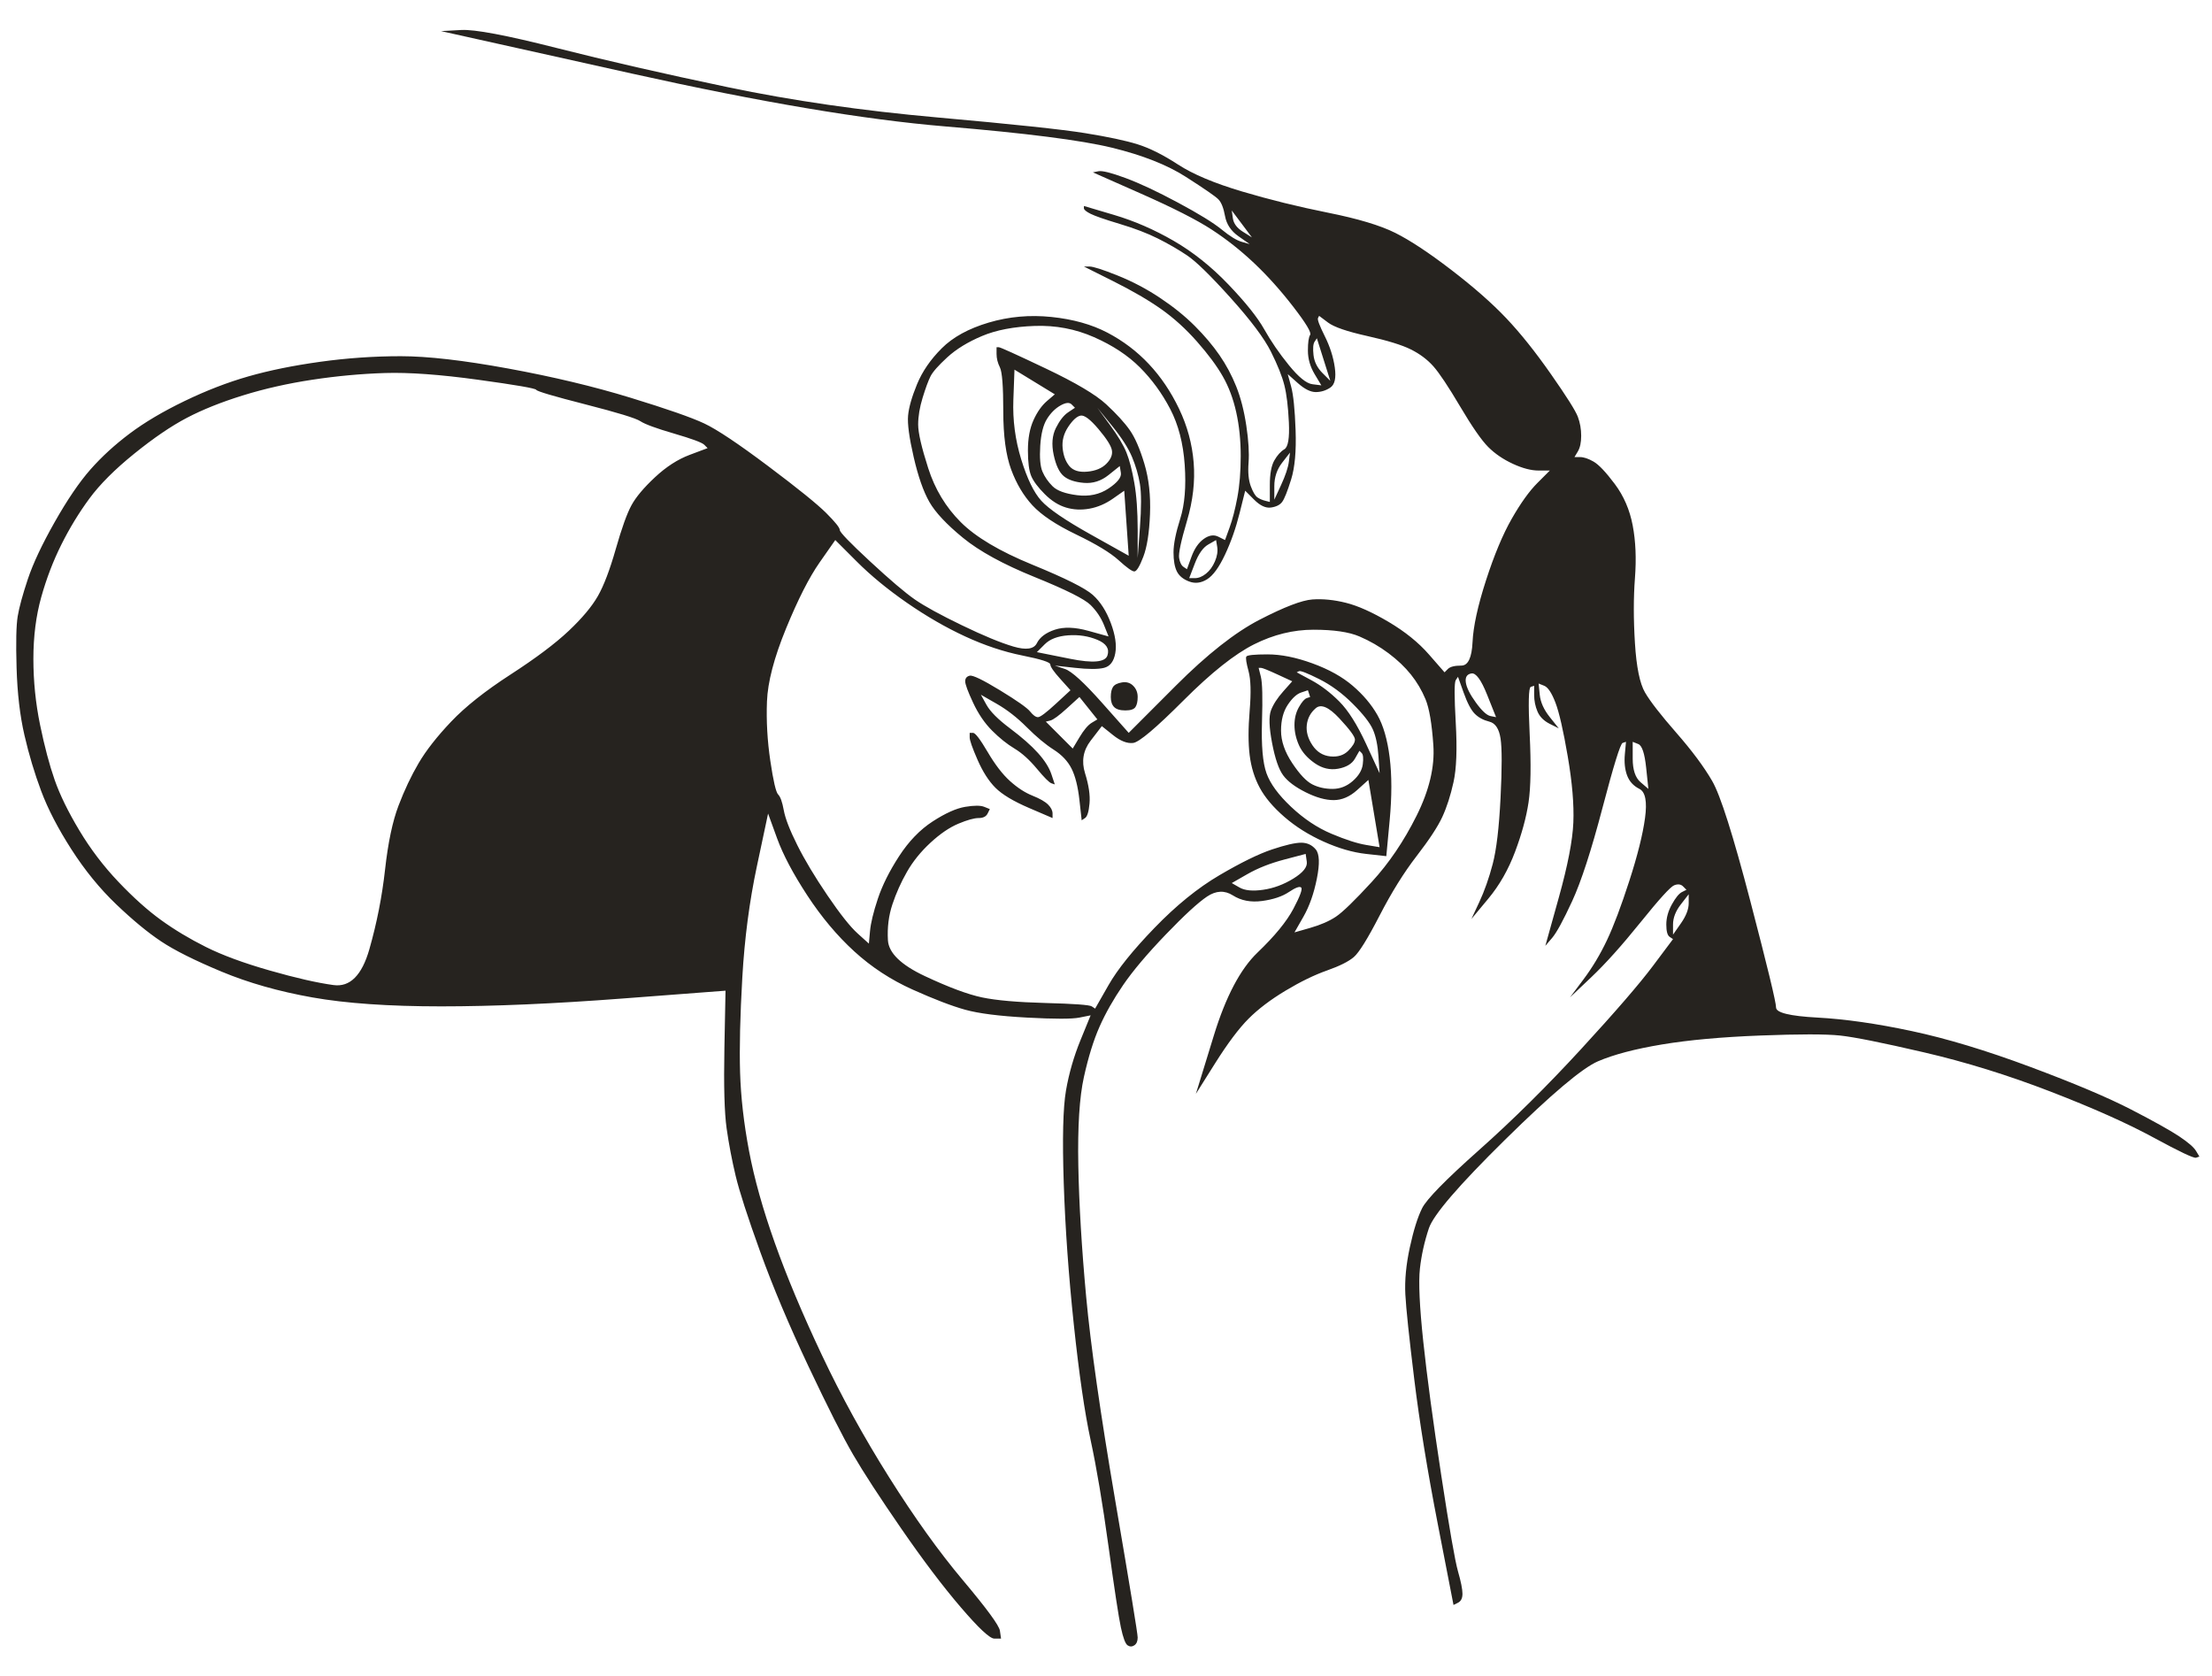 <svg width="611" height="463" viewBox="0 0 611 463" fill="none" xmlns="http://www.w3.org/2000/svg">
<g clip-path="url(#clip0_749_1361)">
<path d="M153.692 13.239C167.51 16.747 183.288 20.36 201.024 24.075C218.76 27.79 238.044 30.576 258.874 32.434C279.704 34.292 293.316 35.736 299.71 36.768C306.103 37.8 310.95 38.832 314.249 39.864C317.549 40.896 321.262 42.754 325.386 45.437C329.512 48.121 335.389 50.597 343.02 52.868C350.651 55.138 358.591 57.099 366.841 58.75C375.09 60.401 381.277 62.259 385.402 64.323C389.527 66.388 394.683 69.793 400.87 74.54C407.057 79.287 412.11 83.725 416.028 87.853C419.947 91.981 424.072 97.141 428.403 103.333C432.734 109.525 435.208 113.447 435.827 115.098C436.446 116.749 436.756 118.504 436.756 120.361C436.756 122.219 436.446 123.664 435.827 124.696C435.518 125.212 435.208 125.727 434.9 126.243C435.415 126.243 435.931 126.243 436.446 126.243C437.477 126.243 438.715 126.656 440.159 127.482C441.602 128.307 443.562 130.372 446.036 133.674C448.512 136.977 450.161 140.795 450.986 145.13C451.811 149.464 452.017 154.314 451.605 159.681C451.192 165.047 451.192 171.032 451.605 177.638C452.017 184.243 452.946 188.783 454.389 191.26C455.833 193.737 458.721 197.452 463.051 202.406C467.382 207.359 470.682 211.797 472.95 215.719C475.219 219.64 478.726 230.683 483.469 248.846C488.212 267.01 490.584 276.813 490.584 278.258C490.584 279.703 494.4 280.632 502.031 281.045C509.662 281.458 518.323 282.696 528.017 284.76C537.71 286.824 548.64 290.126 560.809 294.667C572.977 299.208 582.258 303.13 588.651 306.432C595.045 309.735 599.479 312.212 601.954 313.863C604.428 315.514 605.975 316.856 606.594 317.888C606.903 318.404 607.213 318.92 607.522 319.436C607.213 319.539 606.903 319.642 606.594 319.745C605.975 319.951 602.057 318.094 594.838 314.173C587.62 310.251 578.133 306.019 566.378 301.478C554.622 296.938 542.969 293.326 531.42 290.643C519.87 287.959 512.136 286.412 508.218 285.999C504.299 285.586 496.977 285.586 486.253 285.999C475.529 286.412 466.454 287.237 459.029 288.475C451.605 289.714 445.727 291.261 441.396 293.12C437.065 294.977 428.506 302.201 415.719 314.792C402.932 327.382 395.92 335.535 394.683 339.25C393.445 342.965 392.621 346.681 392.208 350.396C391.796 354.111 392.105 360.819 393.136 370.52C394.167 380.221 395.818 392.502 398.086 407.363C400.354 422.224 401.901 431.099 402.726 433.989C403.551 436.878 403.964 438.943 403.964 440.181C403.964 441.419 403.551 442.245 402.726 442.658C402.314 442.864 401.901 443.07 401.488 443.276C400.045 435.847 398.602 428.416 397.158 420.985C394.27 406.124 392.105 392.811 390.661 381.047C389.218 369.281 388.393 361.439 388.186 357.517C387.98 353.596 388.393 349.261 389.424 344.514C390.455 339.766 391.589 336.154 392.827 333.678C394.064 331.201 399.323 325.835 408.604 317.578C417.885 309.322 427.269 300.034 436.756 289.714C446.243 279.393 452.842 271.757 456.555 266.803C458.411 264.326 460.267 261.849 462.123 259.373C461.814 259.167 461.505 258.96 461.195 258.753C460.576 258.341 460.267 257.206 460.267 255.348C460.267 253.491 460.782 251.633 461.814 249.775C462.845 247.917 463.773 246.782 464.598 246.37C465.01 246.163 465.423 245.956 465.835 245.75C465.526 245.441 465.217 245.131 464.908 244.821C464.289 244.202 463.464 244.099 462.432 244.512C461.401 244.925 458.308 248.33 453.152 254.728C447.995 261.127 443.458 266.184 439.54 269.899C437.581 271.757 435.621 273.615 433.662 275.472C434.9 273.821 436.137 272.17 437.375 270.519C439.849 267.216 442.014 263.604 443.871 259.683C445.727 255.761 447.789 250.291 450.058 243.274C452.327 236.255 453.77 230.477 454.389 225.936C455.008 221.395 454.492 218.711 452.842 217.886C451.192 217.06 450.058 215.822 449.439 214.17C448.82 212.519 448.614 210.559 448.82 208.288C448.924 207.153 449.027 206.018 449.13 204.883C448.82 204.986 448.512 205.089 448.202 205.192C447.583 205.398 445.727 211.384 442.633 223.15C439.54 234.914 436.756 243.48 434.281 248.846C431.806 254.213 429.95 257.618 428.712 259.063C428.094 259.785 427.475 260.508 426.856 261.23C428.094 256.793 429.331 252.355 430.569 247.917C433.043 239.043 434.384 232.128 434.59 227.175C434.796 222.22 434.281 216.131 433.043 208.908C431.806 201.683 430.671 196.73 429.64 194.046C428.609 191.364 427.578 189.815 426.547 189.403C426.031 189.196 425.516 188.99 425 188.783C425.103 189.815 425.206 190.848 425.309 191.879C425.516 193.944 426.443 196.007 428.094 198.071C428.919 199.104 429.744 200.136 430.569 201.167C429.744 200.755 428.919 200.342 428.094 199.929C426.443 199.104 425.309 197.969 424.691 196.524C424.072 195.079 423.763 193.53 423.763 191.879C423.763 191.054 423.763 190.228 423.763 189.403C423.453 189.505 423.144 189.609 422.834 189.712C422.216 189.919 422.113 194.253 422.525 202.716C422.938 211.178 422.834 217.473 422.216 221.601C421.597 225.73 420.36 230.27 418.503 235.224C416.647 240.178 414.173 244.512 411.079 248.227C409.532 250.085 407.986 251.942 406.438 253.8C407.16 252.252 407.882 250.704 408.604 249.156C410.047 246.06 411.285 242.551 412.316 238.629C413.348 234.708 414.069 228.619 414.482 220.363C414.894 212.107 414.894 206.637 414.482 203.954C414.069 201.271 413.038 199.722 411.389 199.31C409.738 198.897 408.398 198.175 407.367 197.142C406.335 196.111 405.304 194.15 404.273 191.26C403.757 189.815 403.241 188.37 402.726 186.925C402.52 187.235 402.314 187.545 402.107 187.854C401.695 188.474 401.695 192.395 402.107 199.62C402.52 206.843 402.314 212.313 401.488 216.029C400.663 219.744 399.633 222.943 398.395 225.626C397.158 228.31 394.786 231.922 391.28 236.462C387.774 241.003 384.371 246.472 381.071 252.871C377.771 259.269 375.4 263.088 373.956 264.326C372.512 265.565 370.037 266.803 366.531 268.041C363.025 269.28 359.21 271.137 355.085 273.615C350.96 276.091 347.557 278.671 344.876 281.354C342.195 284.038 339.102 288.166 335.595 293.739C333.842 296.525 332.089 299.311 330.336 302.098C331.986 296.731 333.636 291.365 335.286 285.999C338.585 275.266 342.607 267.629 347.351 263.088C352.094 258.547 355.394 254.522 357.251 251.013C359.106 247.505 359.829 245.544 359.416 245.131C359.003 244.719 357.869 245.131 356.013 246.37C354.157 247.608 351.682 248.434 348.588 248.846C345.495 249.259 342.814 248.743 340.545 247.299C338.277 245.854 335.905 245.956 333.43 247.608C330.954 249.259 327.139 252.768 321.983 258.134C316.827 263.501 312.909 268.145 310.228 272.066C307.547 275.988 305.381 279.807 303.732 283.522C302.081 287.237 300.637 291.881 299.4 297.454C298.163 303.027 297.647 311.179 297.853 321.912C298.06 332.646 298.781 344.72 300.019 358.136C301.256 371.552 303.938 390.335 308.062 414.484C312.187 438.633 314.249 451.223 314.249 452.256C314.249 453.287 313.94 454.01 313.322 454.422C312.703 454.836 312.084 454.836 311.465 454.422C310.846 454.01 310.228 452.358 309.609 449.469C308.99 446.579 307.856 439.149 306.206 427.177C304.556 415.206 302.906 405.402 301.256 397.765C299.606 390.129 298.06 379.498 296.616 365.876C295.172 352.253 294.244 339.25 293.831 326.866C293.419 314.482 293.625 305.917 294.45 301.17C295.275 296.422 296.616 291.778 298.472 287.237C299.4 284.967 300.329 282.696 301.256 280.426C300.225 280.632 299.194 280.838 298.163 281.045C296.1 281.458 291.254 281.458 283.622 281.045C275.992 280.632 270.32 279.91 266.608 278.878C262.896 277.846 258.049 275.988 252.068 273.305C246.087 270.621 240.725 267.113 235.982 262.778C231.238 258.444 226.907 253.284 222.988 247.299C219.07 241.313 216.285 236.049 214.636 231.508C213.811 229.238 212.986 226.968 212.161 224.697C211.129 229.548 210.098 234.398 209.068 239.249C207.005 248.95 205.665 259.167 205.046 269.899C204.427 280.632 204.221 289.404 204.427 296.216C204.633 303.027 205.458 310.251 206.901 317.888C208.345 325.525 210.717 333.987 214.017 343.275C217.316 352.563 221.648 362.883 227.01 374.236C232.372 385.588 238.56 396.836 245.572 407.982C252.584 419.128 259.39 428.622 265.99 436.465C272.589 444.309 275.992 448.953 276.198 450.397C276.301 451.12 276.404 451.842 276.508 452.565C275.889 452.565 275.27 452.565 274.651 452.565C273.414 452.565 270.32 449.675 265.371 443.896C260.421 438.117 254.956 430.893 248.975 422.224C242.994 413.555 238.56 406.744 235.672 401.79C232.785 396.836 228.66 388.684 223.297 377.331C217.935 365.979 213.501 355.453 209.995 345.752C206.489 336.051 204.221 329.033 203.189 324.699C202.158 320.365 201.333 316.03 200.714 311.695C200.096 307.361 199.89 299.931 200.096 289.404C200.199 284.141 200.302 278.878 200.405 273.615C190.918 274.337 181.431 275.06 171.944 275.782C152.97 277.227 136.265 277.949 121.827 277.949C107.391 277.949 95.532 277.123 86.251 275.472C76.971 273.821 68.618 271.447 61.193 268.351C53.769 265.255 48.2 262.469 44.488 259.992C40.776 257.516 36.651 254.11 32.114 249.775C27.576 245.441 23.452 240.384 19.739 234.604C16.027 228.826 13.243 223.459 11.386 218.505C9.531 213.552 7.983 208.392 6.747 203.025C5.509 197.659 4.787 191.466 4.58 184.449C4.374 177.431 4.478 172.684 4.89 170.207C5.303 167.73 6.23 164.325 7.674 159.99C9.118 155.656 11.593 150.392 15.099 144.2C18.605 138.009 21.905 133.158 24.998 129.649C28.092 126.141 31.702 122.838 35.826 119.742C39.95 116.646 45.004 113.653 50.985 110.763C56.965 107.874 62.844 105.603 68.618 103.952C74.393 102.301 80.993 100.96 88.417 99.927C95.841 98.895 103.266 98.38 110.691 98.38C118.116 98.38 128.015 99.515 140.39 101.785C152.764 104.056 164.004 106.738 174.11 109.834C184.215 112.93 191.021 115.304 194.527 116.955C198.034 118.606 203.911 122.529 212.161 128.721C220.411 134.913 225.773 139.247 228.248 141.724C230.722 144.2 231.96 145.749 231.96 146.367C231.96 146.987 234.744 149.877 240.312 155.037C245.881 160.197 250.006 163.705 252.687 165.563C255.368 167.421 259.699 169.795 265.68 172.684C271.661 175.573 276.404 177.535 279.911 178.567C283.416 179.598 285.582 179.289 286.407 177.638C287.232 175.986 288.882 174.748 291.357 173.922C293.831 173.097 296.926 173.2 300.637 174.232C302.494 174.748 304.35 175.264 306.206 175.78C305.793 174.748 305.381 173.716 304.968 172.684C304.144 170.62 302.906 168.763 301.256 167.111C299.606 165.46 294.45 162.88 285.788 159.371C277.126 155.862 270.527 152.25 265.99 148.535C261.452 144.82 258.359 141.518 256.708 138.628C255.058 135.738 253.615 131.61 252.378 126.243C251.14 120.877 250.625 117.059 250.831 114.788C251.037 112.518 251.862 109.628 253.305 106.119C254.749 102.611 257.018 99.308 260.111 96.212C263.205 93.116 267.536 90.743 273.105 89.091C278.673 87.44 284.448 86.924 290.428 87.543C296.409 88.163 301.566 89.608 305.897 91.878C310.228 94.148 314.043 97.037 317.343 100.547C320.643 104.056 323.427 108.183 325.696 112.93C327.964 117.678 329.305 122.631 329.718 127.792C330.13 132.952 329.512 138.318 327.861 143.891C326.211 149.464 325.49 152.87 325.696 154.108C325.902 155.346 326.315 156.172 326.933 156.584C327.243 156.791 327.551 156.997 327.861 157.204C328.274 156.068 328.686 154.933 329.099 153.798C329.924 151.528 331.058 149.877 332.502 148.845C333.945 147.812 335.286 147.606 336.523 148.225C337.142 148.535 337.76 148.845 338.379 149.155C338.792 148.019 339.204 146.884 339.617 145.749C340.442 143.478 341.163 140.691 341.782 137.389C342.401 134.087 342.711 130.268 342.711 125.934C342.711 121.6 342.298 117.575 341.473 113.859C340.648 110.144 339.411 106.842 337.76 103.952C336.111 101.062 333.739 97.864 330.646 94.355C327.551 90.846 324.252 87.853 320.746 85.376C317.24 82.899 312.805 80.319 307.443 77.636C304.762 76.295 302.081 74.953 299.4 73.611C299.916 73.611 300.431 73.611 300.947 73.611C301.978 73.611 304.556 74.437 308.681 76.088C312.805 77.74 316.725 79.803 320.437 82.28C324.149 84.757 327.345 87.337 330.027 90.02C332.708 92.704 334.976 95.386 336.833 98.07C338.689 100.753 340.236 103.642 341.473 106.738C342.71 109.834 343.639 113.447 344.257 117.575C344.876 121.702 345.083 125.108 344.876 127.792C344.67 130.475 344.876 132.642 345.495 134.293C346.113 135.944 346.732 136.977 347.351 137.389C347.969 137.802 348.692 138.112 349.516 138.318C349.928 138.422 350.341 138.524 350.754 138.628C350.754 137.08 350.754 135.532 350.754 133.984C350.754 130.888 351.166 128.617 351.991 127.172C352.816 125.727 353.744 124.696 354.775 124.076C355.807 123.457 356.219 120.98 356.013 116.646C355.807 112.312 355.394 108.906 354.775 106.429C354.157 103.952 352.919 100.856 351.063 97.141C349.207 93.426 345.495 88.472 339.926 82.28C334.357 76.088 330.336 72.166 327.861 70.515C325.386 68.864 322.706 67.316 319.818 65.871C316.931 64.426 313.424 63.085 309.3 61.846C305.175 60.608 302.494 59.679 301.256 59.06C300.019 58.441 299.4 57.925 299.4 57.512C299.4 57.305 299.4 57.099 299.4 56.893C302.184 57.718 304.968 58.544 307.753 59.369C313.322 61.021 318.786 63.394 324.149 66.49C329.512 69.586 334.564 73.611 339.308 78.565C344.051 83.518 347.351 87.647 349.207 90.949C351.063 94.251 353.331 97.554 356.013 100.856C358.694 104.158 360.86 105.913 362.509 106.119C363.334 106.223 364.159 106.326 364.984 106.429C364.366 105.397 363.747 104.365 363.128 103.333C361.891 101.269 361.272 99.102 361.272 96.831C361.272 94.561 361.479 93.116 361.891 92.496C362.303 91.878 360.756 89.298 357.251 84.757C353.744 80.216 350.135 76.191 346.423 72.682C342.71 69.174 338.792 66.078 334.667 63.394C330.542 60.711 324.046 57.409 315.177 53.487C310.744 51.526 306.309 49.565 301.875 47.605C302.39 47.501 302.906 47.398 303.422 47.295C304.453 47.089 306.928 47.708 310.846 49.153C314.765 50.597 319.611 52.868 325.386 55.964C331.161 59.06 335.183 61.537 337.451 63.394C339.72 65.252 341.576 66.388 343.02 66.8C343.741 67.006 344.464 67.213 345.185 67.419C344.154 66.696 343.123 65.974 342.092 65.252C340.029 63.807 338.792 61.95 338.379 59.679C337.967 57.409 337.348 55.861 336.523 55.035C335.699 54.209 332.708 52.145 327.551 48.843C322.396 45.541 315.59 42.857 307.134 40.793C298.678 38.729 283.314 36.768 261.039 34.911C238.766 33.053 209.995 28.203 174.729 20.36C157.095 16.438 139.461 12.516 121.827 8.595C123.684 8.491 125.54 8.388 127.397 8.285C131.109 8.079 139.874 9.73 153.692 13.239ZM340.236 58.131C340.338 58.853 340.442 59.576 340.545 60.298C340.751 61.743 341.68 62.981 343.329 64.013C344.154 64.529 344.979 65.046 345.804 65.561C344.876 64.323 343.948 63.085 343.02 61.846C342.092 60.608 341.163 59.369 340.236 58.131ZM364.366 87.234C364.263 87.44 364.159 87.647 364.057 87.853C363.85 88.265 364.469 89.917 365.912 92.806C367.356 95.696 368.284 98.586 368.696 101.476C369.109 104.365 368.696 106.223 367.46 107.048C366.222 107.874 364.881 108.287 363.438 108.287C361.994 108.287 360.344 107.461 358.488 105.81C357.56 104.984 356.632 104.158 355.703 103.333C356.013 104.468 356.322 105.603 356.632 106.738C357.251 109.009 357.663 113.034 357.869 118.813C358.076 124.592 357.663 129.133 356.632 132.436C355.6 135.738 354.775 137.802 354.157 138.628C353.538 139.453 352.507 139.969 351.063 140.175C349.62 140.382 348.073 139.66 346.423 138.009C345.598 137.183 344.773 136.357 343.948 135.532C343.432 137.595 342.917 139.66 342.401 141.724C341.37 145.852 340.029 149.67 338.379 153.179C336.729 156.688 335.08 158.958 333.43 159.99C331.78 161.022 330.13 161.229 328.48 160.609C326.83 159.99 325.696 159.062 325.077 157.823C324.458 156.584 324.149 154.831 324.149 152.56C324.149 150.29 324.767 147.194 326.005 143.271C327.243 139.35 327.655 134.397 327.243 128.411C326.83 122.425 325.49 117.265 323.221 112.93C320.952 108.597 318.168 104.778 314.868 101.476C311.568 98.173 307.341 95.386 302.184 93.116C297.028 90.846 291.563 89.814 285.788 90.02C280.013 90.226 275.167 91.155 271.248 92.806C267.33 94.458 264.133 96.419 261.658 98.689C259.184 100.96 257.636 102.713 257.018 103.952C256.4 105.191 255.677 107.152 254.852 109.834C254.027 112.518 253.615 114.995 253.615 117.265C253.615 119.535 254.543 123.56 256.4 129.34C258.255 135.119 261.245 140.073 265.371 144.2C269.495 148.329 276.095 152.25 285.17 155.966C294.244 159.681 299.812 162.467 301.875 164.325C303.938 166.183 305.587 168.763 306.825 172.065C308.062 175.367 308.475 178.153 308.062 180.424C307.65 182.694 306.618 184.036 304.968 184.449C303.319 184.862 300.637 184.862 296.926 184.449C295.069 184.243 293.213 184.036 291.357 183.829C292.285 184.139 293.213 184.449 294.141 184.758C295.997 185.378 299.4 188.474 304.35 194.046C306.825 196.833 309.3 199.62 311.774 202.406C316.106 198.071 320.437 193.737 324.767 189.403C333.43 180.733 341.163 174.645 347.969 171.136C354.775 167.628 359.622 165.77 362.509 165.563C365.397 165.357 368.49 165.666 371.79 166.492C375.09 167.318 379.009 169.072 383.546 171.755C388.083 174.438 391.796 177.431 394.683 180.733C396.126 182.385 397.57 184.036 399.014 185.687C399.323 185.378 399.633 185.068 399.942 184.758C400.561 184.139 401.798 183.829 403.654 183.829C405.51 183.829 406.542 181.662 406.748 177.328C406.954 172.994 408.192 167.318 410.46 160.3C412.729 153.282 415.1 147.606 417.576 143.271C420.05 138.938 422.422 135.635 424.691 133.364C425.825 132.229 426.96 131.094 428.094 129.959C427.062 129.959 426.031 129.959 425 129.959C422.938 129.959 420.566 129.34 417.885 128.101C415.204 126.863 412.935 125.315 411.079 123.457C409.223 121.6 406.644 117.884 403.345 112.312C400.045 106.738 397.57 103.023 395.92 101.166C394.27 99.308 392.208 97.76 389.733 96.522C387.258 95.284 383.237 94.045 377.668 92.806C372.099 91.568 368.49 90.33 366.841 89.091C366.016 88.472 365.191 87.853 364.366 87.234ZM363.747 93.426C363.54 93.735 363.334 94.045 363.128 94.355C362.715 94.974 362.613 96.212 362.819 98.07C363.025 99.927 363.85 101.578 365.293 103.023C366.016 103.746 366.737 104.468 367.46 105.191C366.841 103.23 366.222 101.269 365.603 99.308C364.984 97.347 364.366 95.386 363.747 93.426ZM288.882 101.785C297.132 105.707 302.7 109.009 305.587 111.692C308.475 114.375 310.64 116.749 312.084 118.813C313.528 120.877 314.868 123.973 316.106 128.101C317.343 132.229 317.859 136.873 317.652 142.034C317.446 147.194 316.827 151.115 315.796 153.798C314.765 156.482 313.94 157.823 313.322 157.823C312.703 157.823 311.259 156.791 308.99 154.727C306.722 152.663 302.803 150.29 297.234 147.606C291.666 144.923 287.644 142.24 285.17 139.557C282.695 136.873 280.736 133.571 279.292 129.649C277.848 125.727 277.126 120.361 277.126 113.55C277.126 106.738 276.817 102.713 276.198 101.476C275.58 100.237 275.27 98.999 275.27 97.76C275.27 97.141 275.27 96.522 275.27 95.902C275.476 95.902 275.682 95.902 275.889 95.902C276.301 95.902 280.632 97.864 288.882 101.785ZM280.219 102.095C280.117 104.881 280.013 107.667 279.911 110.454C279.704 116.026 280.426 121.496 282.076 126.863C283.726 132.229 285.582 136.048 287.644 138.318C289.707 140.589 294.244 143.685 301.256 147.606C304.762 149.567 308.268 151.528 311.774 153.488C311.568 150.496 311.362 147.503 311.156 144.51C310.95 141.518 310.744 138.524 310.537 135.532C309.506 136.254 308.475 136.977 307.443 137.699C305.381 139.144 303.215 140.073 300.947 140.485C298.678 140.898 296.513 140.795 294.45 140.175C292.388 139.557 290.428 138.318 288.573 136.46C286.717 134.603 285.479 132.952 284.86 131.507C284.241 130.062 283.932 127.688 283.932 124.386C283.932 121.084 284.448 118.297 285.479 116.026C286.51 113.756 287.748 112.002 289.191 110.763C289.913 110.144 290.635 109.525 291.357 108.906C289.501 107.771 287.644 106.636 285.788 105.501C283.932 104.365 282.076 103.23 280.219 102.095ZM106.36 103.023C99.76 103.23 93.058 103.849 86.251 104.881C79.446 105.913 73.052 107.358 67.072 109.216C61.09 111.073 55.934 113.137 51.603 115.408C47.273 117.678 42.426 120.98 37.064 125.315C31.702 129.649 27.576 133.777 24.689 137.699C21.802 141.62 19.224 145.852 16.955 150.392C14.687 154.933 12.83 159.784 11.386 164.944C9.943 170.104 9.221 175.78 9.221 181.972C9.221 188.164 9.84 194.253 11.077 200.238C12.315 206.224 13.655 211.282 15.099 215.409C16.543 219.537 18.811 224.181 21.905 229.341C24.998 234.502 28.607 239.249 32.733 243.583C36.857 247.917 40.776 251.426 44.488 254.11C48.2 256.793 52.325 259.269 56.863 261.54C61.4 263.81 67.278 265.978 74.496 268.041C81.714 270.106 87.592 271.447 92.129 272.066C96.666 272.686 99.967 269.384 102.029 262.159C104.091 254.935 105.535 247.608 106.36 240.178C107.185 232.747 108.422 226.865 110.072 222.53C111.722 218.195 113.579 214.274 115.64 210.765C117.703 207.257 120.693 203.438 124.612 199.31C128.531 195.182 133.996 190.848 141.008 186.307C148.02 181.766 153.382 177.741 157.095 174.232C160.807 170.724 163.488 167.524 165.139 164.634C166.788 161.745 168.438 157.411 170.088 151.631C171.738 145.852 173.181 141.827 174.419 139.557C175.657 137.287 177.822 134.706 180.916 131.817C184.009 128.927 187.206 126.863 190.506 125.625C192.155 125.005 193.805 124.386 195.456 123.767C195.146 123.457 194.837 123.147 194.527 122.838C193.909 122.219 191.124 121.187 186.174 119.742C181.225 118.297 178.131 117.162 176.894 116.336C175.657 115.51 170.603 113.963 161.736 111.692C152.867 109.422 148.33 108.081 148.124 107.667C147.917 107.254 142.555 106.326 132.036 104.881C121.519 103.436 112.96 102.817 106.36 103.023ZM292.904 112.002C291.46 112.828 290.222 114.066 289.191 115.717C288.16 117.369 287.542 119.845 287.335 123.147C287.129 126.45 287.335 128.823 287.954 130.268C288.573 131.713 289.501 133.055 290.738 134.293C291.976 135.532 294.244 136.357 297.544 136.77C300.844 137.183 303.732 136.564 306.206 134.913C308.681 133.262 309.815 131.817 309.609 130.578C309.506 129.959 309.402 129.34 309.3 128.721C308.268 129.546 307.237 130.372 306.206 131.197C304.144 132.848 301.875 133.571 299.4 133.364C296.926 133.158 295.069 132.539 293.831 131.507C292.594 130.475 291.666 128.514 291.047 125.625C290.428 122.735 290.635 120.258 291.666 118.194C292.697 116.13 293.831 114.685 295.069 113.859C295.688 113.447 296.307 113.034 296.926 112.621C296.616 112.312 296.307 112.002 295.997 111.692C295.378 111.073 294.348 111.177 292.904 112.002ZM303.113 112.621C304.247 114.169 305.381 115.717 306.516 117.265C308.784 120.361 310.331 122.941 311.156 125.005C311.98 127.07 312.703 129.856 313.322 133.364C313.94 136.873 314.249 141.208 314.249 146.367C314.249 148.947 314.249 151.528 314.249 154.108C314.456 151.321 314.662 148.535 314.868 145.749C315.281 140.175 315.281 136.151 314.868 133.674C314.456 131.197 313.734 128.721 312.703 126.243C311.671 123.767 309.815 120.877 307.134 117.575C305.793 115.924 304.453 114.273 303.113 112.621ZM298.472 114.788C297.441 114.995 296.307 116.026 295.069 117.884C293.831 119.742 293.316 121.702 293.523 123.767C293.729 125.831 294.348 127.482 295.378 128.721C296.409 129.959 298.06 130.475 300.329 130.268C302.597 130.062 304.35 129.34 305.587 128.101C306.825 126.863 307.341 125.625 307.134 124.386C306.928 123.147 305.691 121.187 303.422 118.504C301.154 115.82 299.503 114.582 298.472 114.788ZM356.322 125.005C355.6 125.934 354.879 126.863 354.157 127.792C352.713 129.649 351.991 131.817 351.991 134.293C351.991 135.532 351.991 136.77 351.991 138.009C352.61 136.667 353.229 135.325 353.848 133.984C355.085 131.301 355.807 129.133 356.013 127.482C356.116 126.656 356.219 125.831 356.322 125.005ZM335.905 149.155C335.183 149.567 334.461 149.98 333.739 150.392C332.296 151.218 331.058 152.972 330.027 155.656C329.512 156.997 328.995 158.339 328.48 159.681C328.995 159.681 329.512 159.681 330.027 159.681C331.058 159.681 332.089 159.268 333.12 158.442C334.151 157.617 334.976 156.482 335.595 155.037C336.214 153.592 336.42 152.25 336.214 151.012C336.111 150.392 336.008 149.773 335.905 149.155ZM230.722 149.155C229.278 151.218 227.835 153.282 226.391 155.346C223.504 159.474 220.411 165.563 217.11 173.613C213.811 181.662 212.058 188.37 211.852 193.737C211.646 199.104 211.954 204.573 212.78 210.146C213.605 215.719 214.326 218.815 214.945 219.434C215.564 220.054 216.08 221.498 216.492 223.769C216.904 226.039 218.142 229.238 220.204 233.366C222.267 237.494 225.051 242.138 228.557 247.299C232.063 252.458 234.847 255.967 236.909 257.824C237.941 258.753 238.972 259.683 240.003 260.612C240.106 259.476 240.21 258.341 240.312 257.206C240.519 254.935 241.241 251.942 242.478 248.227C243.715 244.512 245.674 240.59 248.356 236.462C251.037 232.334 254.131 229.135 257.636 226.865C261.143 224.594 264.133 223.252 266.608 222.84C269.083 222.427 270.836 222.427 271.867 222.84C272.383 223.046 272.898 223.252 273.414 223.459C273.208 223.872 273.002 224.285 272.796 224.697C272.383 225.523 271.558 225.936 270.32 225.936C269.083 225.936 267.226 226.452 264.752 227.483C262.277 228.516 259.699 230.271 257.018 232.747C254.337 235.224 252.171 237.907 250.521 240.796C248.871 243.686 247.531 246.679 246.499 249.775C245.468 252.871 245.056 256.173 245.262 259.683C245.468 263.191 248.871 266.494 255.471 269.59C262.071 272.686 267.33 274.646 271.248 275.472C275.167 276.298 281.045 276.813 288.882 277.02C296.719 277.227 300.947 277.536 301.566 277.949C301.875 278.156 302.184 278.362 302.494 278.568C303.732 276.401 304.968 274.234 306.206 272.066C308.681 267.732 312.909 262.469 318.89 256.277C324.871 250.085 330.852 245.234 336.833 241.725C342.814 238.217 347.66 235.843 351.372 234.604C355.085 233.366 357.766 232.747 359.416 232.747C361.066 232.747 362.406 233.366 363.438 234.604C364.469 235.843 364.572 238.526 363.747 242.654C362.922 246.782 361.685 250.291 360.035 253.181C359.21 254.626 358.385 256.071 357.56 257.516C359.003 257.102 360.447 256.689 361.891 256.277C364.778 255.451 367.15 254.419 369.006 253.181C370.863 251.942 374.162 248.743 378.905 243.583C383.649 238.423 387.774 232.334 391.28 225.316C394.786 218.299 396.333 211.797 395.92 205.812C395.508 199.826 394.786 195.595 393.755 193.118C392.723 190.641 391.383 188.37 389.733 186.307C388.083 184.243 386.021 182.282 383.546 180.424C381.071 178.567 378.39 177.018 375.502 175.78C372.615 174.542 368.387 173.922 362.819 173.922C357.251 173.922 351.785 175.264 346.423 177.947C341.061 180.631 334.564 185.79 326.933 193.428C319.303 201.065 314.662 204.986 313.012 205.192C311.362 205.398 309.506 204.676 307.443 203.025C306.412 202.2 305.381 201.373 304.35 200.548C303.319 201.89 302.288 203.232 301.256 204.573C299.194 207.257 298.678 210.249 299.71 213.552C300.741 216.854 301.154 219.64 300.947 221.911C300.741 224.181 300.329 225.523 299.71 225.936C299.4 226.142 299.091 226.348 298.781 226.555C298.575 224.697 298.369 222.84 298.163 220.982C297.751 217.266 297.028 214.377 295.997 212.313C294.966 210.249 293.316 208.494 291.047 207.05C288.779 205.605 286.304 203.541 283.622 200.858C280.942 198.175 278.158 196.007 275.27 194.356C273.826 193.53 272.383 192.705 270.939 191.879C271.454 192.808 271.971 193.737 272.486 194.666C273.517 196.524 275.682 198.691 278.983 201.167C282.282 203.644 284.86 205.914 286.717 207.979C288.573 210.043 289.81 212.004 290.428 213.861C290.738 214.79 291.047 215.719 291.357 216.648C291.047 216.544 290.738 216.441 290.428 216.338C289.81 216.131 288.469 214.79 286.407 212.313C284.345 209.837 282.282 207.979 280.219 206.741C278.158 205.502 276.095 203.851 274.032 201.787C271.971 199.722 270.217 197.142 268.774 194.046C267.33 190.95 266.608 188.99 266.608 188.164C266.608 187.339 267.02 186.823 267.845 186.617C268.67 186.41 271.454 187.752 276.198 190.641C280.942 193.53 283.726 195.491 284.551 196.524C285.376 197.555 286.098 198.071 286.717 198.071C287.335 198.071 288.985 196.833 291.666 194.356C293.006 193.118 294.348 191.879 295.688 190.641C294.76 189.609 293.831 188.577 292.904 187.545C291.047 185.481 290.12 184.139 290.12 183.52C290.12 182.901 287.542 182.076 282.386 181.043C277.229 180.011 271.971 178.257 266.608 175.78C261.245 173.303 255.883 170.207 250.521 166.492C245.159 162.777 240.519 158.958 236.6 155.037C234.641 153.076 232.681 151.115 230.722 149.155ZM295.069 175.471C292.182 175.677 290.016 176.502 288.573 177.947C287.851 178.67 287.129 179.392 286.407 180.114C289.501 180.733 292.594 181.353 295.688 181.972C301.875 183.211 305.278 182.901 305.897 181.043C306.516 179.186 305.587 177.741 303.113 176.708C300.637 175.677 297.957 175.264 295.069 175.471ZM362.509 183.211C367.047 184.862 370.759 186.925 373.647 189.403C376.534 191.879 378.803 194.563 380.452 197.452C382.102 200.342 383.237 204.263 383.855 209.217C384.474 214.17 384.474 219.95 383.855 226.555C383.546 229.857 383.237 233.159 382.927 236.462C381.071 236.255 379.215 236.049 377.359 235.843C373.647 235.43 369.728 234.295 365.603 232.437C361.478 230.579 357.869 228.31 354.775 225.626C351.682 222.943 349.413 220.26 347.969 217.576C346.525 214.893 345.598 211.9 345.185 208.598C344.773 205.296 344.773 201.167 345.185 196.214C345.598 191.26 345.495 187.648 344.876 185.378C344.257 183.107 344.051 181.766 344.257 181.353C344.464 180.94 346.423 180.733 350.135 180.733C353.848 180.733 357.972 181.559 362.509 183.211ZM348.279 184.449C348.073 184.449 347.867 184.449 347.66 184.449C347.867 185.274 348.073 186.1 348.279 186.925C348.692 188.577 348.794 192.705 348.588 199.31C348.382 205.914 348.794 210.662 349.826 213.552C350.857 216.441 353.125 219.537 356.632 222.84C360.137 226.142 363.85 228.619 367.769 230.27C371.687 231.922 374.883 232.953 377.359 233.366C378.596 233.573 379.834 233.779 381.071 233.985C380.555 230.889 380.04 227.793 379.524 224.697C379.009 221.601 378.493 218.505 377.977 215.409C376.946 216.338 375.915 217.266 374.883 218.195C372.822 220.054 370.656 220.982 368.387 220.982C366.118 220.982 363.54 220.26 360.654 218.815C357.766 217.37 355.703 215.822 354.466 214.17C353.229 212.519 352.197 209.527 351.372 205.192C350.547 200.858 350.445 197.865 351.063 196.214C351.682 194.563 352.816 192.808 354.466 190.95C355.291 190.022 356.116 189.093 356.941 188.164C355.6 187.545 354.26 186.925 352.919 186.307C350.238 185.068 348.692 184.449 348.279 184.449ZM358.797 185.378C358.591 185.481 358.385 185.584 358.178 185.687C359.519 186.41 360.86 187.132 362.2 187.854C364.881 189.299 367.46 191.26 369.934 193.737C372.409 196.214 374.883 200.136 377.359 205.502C378.596 208.185 379.834 210.868 381.071 213.552C380.968 212.004 380.865 210.455 380.762 208.908C380.555 205.812 380.04 203.335 379.215 201.477C378.39 199.62 376.534 197.246 373.647 194.356C370.759 191.466 367.666 189.196 364.366 187.545C361.066 185.894 359.21 185.172 358.797 185.378ZM406.438 185.997C405.201 186.203 404.685 187.029 404.891 188.474C405.098 189.919 406.026 191.776 407.676 194.046C409.326 196.317 410.666 197.555 411.697 197.762C412.213 197.865 412.729 197.969 413.244 198.071C412.419 196.007 411.595 193.944 410.77 191.879C409.12 187.752 407.676 185.79 406.438 185.997ZM313.012 189.403C313.837 190.228 314.249 191.26 314.249 192.499C314.249 193.737 314.043 194.666 313.631 195.285C313.218 195.904 312.29 196.214 310.846 196.214C309.402 196.214 308.371 195.904 307.753 195.285C307.134 194.666 306.825 193.737 306.825 192.499C306.825 191.26 307.031 190.331 307.443 189.712C307.856 189.093 308.681 188.68 309.919 188.474C311.156 188.268 312.187 188.577 313.012 189.403ZM361.272 190.641C360.654 190.848 360.035 191.054 359.416 191.26C358.178 191.673 356.941 192.808 355.703 194.666C354.466 196.524 353.848 198.897 353.848 201.787C353.848 204.676 354.879 207.669 356.941 210.765C359.003 213.861 360.86 215.822 362.509 216.648C364.159 217.473 366.016 217.886 368.078 217.886C370.14 217.886 371.997 217.164 373.647 215.719C375.296 214.274 376.225 212.726 376.431 211.075C376.637 209.423 376.534 208.392 376.121 207.979C375.915 207.772 375.708 207.566 375.502 207.359C375.09 208.082 374.677 208.804 374.265 209.527C373.44 210.972 371.893 211.9 369.625 212.313C367.356 212.726 365.191 212.21 363.128 210.765C361.066 209.32 359.622 207.669 358.797 205.812C357.972 203.954 357.56 202.096 357.56 200.238C357.56 198.381 357.972 196.73 358.797 195.285C359.622 193.84 360.344 193.015 360.963 192.808C361.272 192.705 361.581 192.601 361.891 192.499C361.788 192.189 361.685 191.879 361.581 191.57C361.478 191.26 361.375 190.95 361.272 190.641ZM298.163 192.499C297.028 193.53 295.894 194.563 294.76 195.595C292.491 197.659 290.945 198.794 290.12 199C289.707 199.104 289.294 199.207 288.882 199.31C290.12 200.548 291.357 201.787 292.594 203.025C293.831 204.263 295.069 205.502 296.307 206.741C296.926 205.708 297.544 204.676 298.163 203.644C299.4 201.58 300.535 200.238 301.566 199.62C302.081 199.31 302.597 199 303.113 198.691C302.288 197.659 301.463 196.626 300.637 195.595C299.812 194.563 298.987 193.53 298.163 192.499ZM363.438 195.595C361.994 196.833 361.169 198.381 360.963 200.238C360.756 202.096 361.272 203.954 362.509 205.812C363.747 207.669 365.397 208.701 367.46 208.908C369.521 209.114 371.171 208.598 372.409 207.359C373.647 206.121 374.265 205.089 374.265 204.263C374.265 203.438 372.822 201.477 369.934 198.381C367.047 195.285 364.881 194.356 363.438 195.595ZM272.796 207.669C274.857 211.178 276.92 213.861 278.983 215.719C281.045 217.576 283.107 218.918 285.17 219.744C287.232 220.569 288.676 221.395 289.501 222.22C290.326 223.046 290.738 223.872 290.738 224.697C290.738 225.11 290.738 225.523 290.738 225.936C288.573 225.007 286.407 224.078 284.241 223.15C279.911 221.291 276.816 219.434 274.961 217.576C273.105 215.719 271.454 213.139 270.011 209.837C268.568 206.534 267.845 204.47 267.845 203.644C267.845 203.232 267.845 202.818 267.845 202.406C268.155 202.406 268.464 202.406 268.774 202.406C269.393 202.406 270.733 204.161 272.796 207.669ZM450.986 204.883C450.986 206.431 450.986 207.979 450.986 209.527C450.986 212.623 451.708 214.79 453.152 216.029C453.874 216.648 454.595 217.266 455.318 217.886C455.111 215.925 454.905 213.964 454.699 212.004C454.286 208.082 453.564 205.914 452.533 205.502C452.017 205.296 451.502 205.089 450.986 204.883ZM360.654 235.843C358.694 236.359 356.734 236.875 354.775 237.391C350.857 238.423 347.454 239.765 344.566 241.416C343.123 242.241 341.68 243.067 340.236 243.893C340.957 244.305 341.68 244.719 342.401 245.131C343.845 245.956 346.01 246.163 348.898 245.75C351.785 245.337 354.569 244.305 357.251 242.654C359.931 241.003 361.169 239.455 360.963 238.01C360.86 237.288 360.756 236.565 360.654 235.843ZM466.454 246.989C465.733 247.917 465.01 248.846 464.289 249.775C462.845 251.633 462.123 253.491 462.123 255.348C462.123 256.277 462.123 257.206 462.123 258.134C462.845 257.102 463.566 256.071 464.289 255.038C465.733 252.975 466.454 251.117 466.454 249.466C466.454 248.64 466.454 247.815 466.454 246.989Z" fill="#26231F"/>
</g>
<defs>
<clipPath id="clip0_749_1361">
<rect width="611" height="463" fill="white"/>
</clipPath>
</defs>
</svg>
